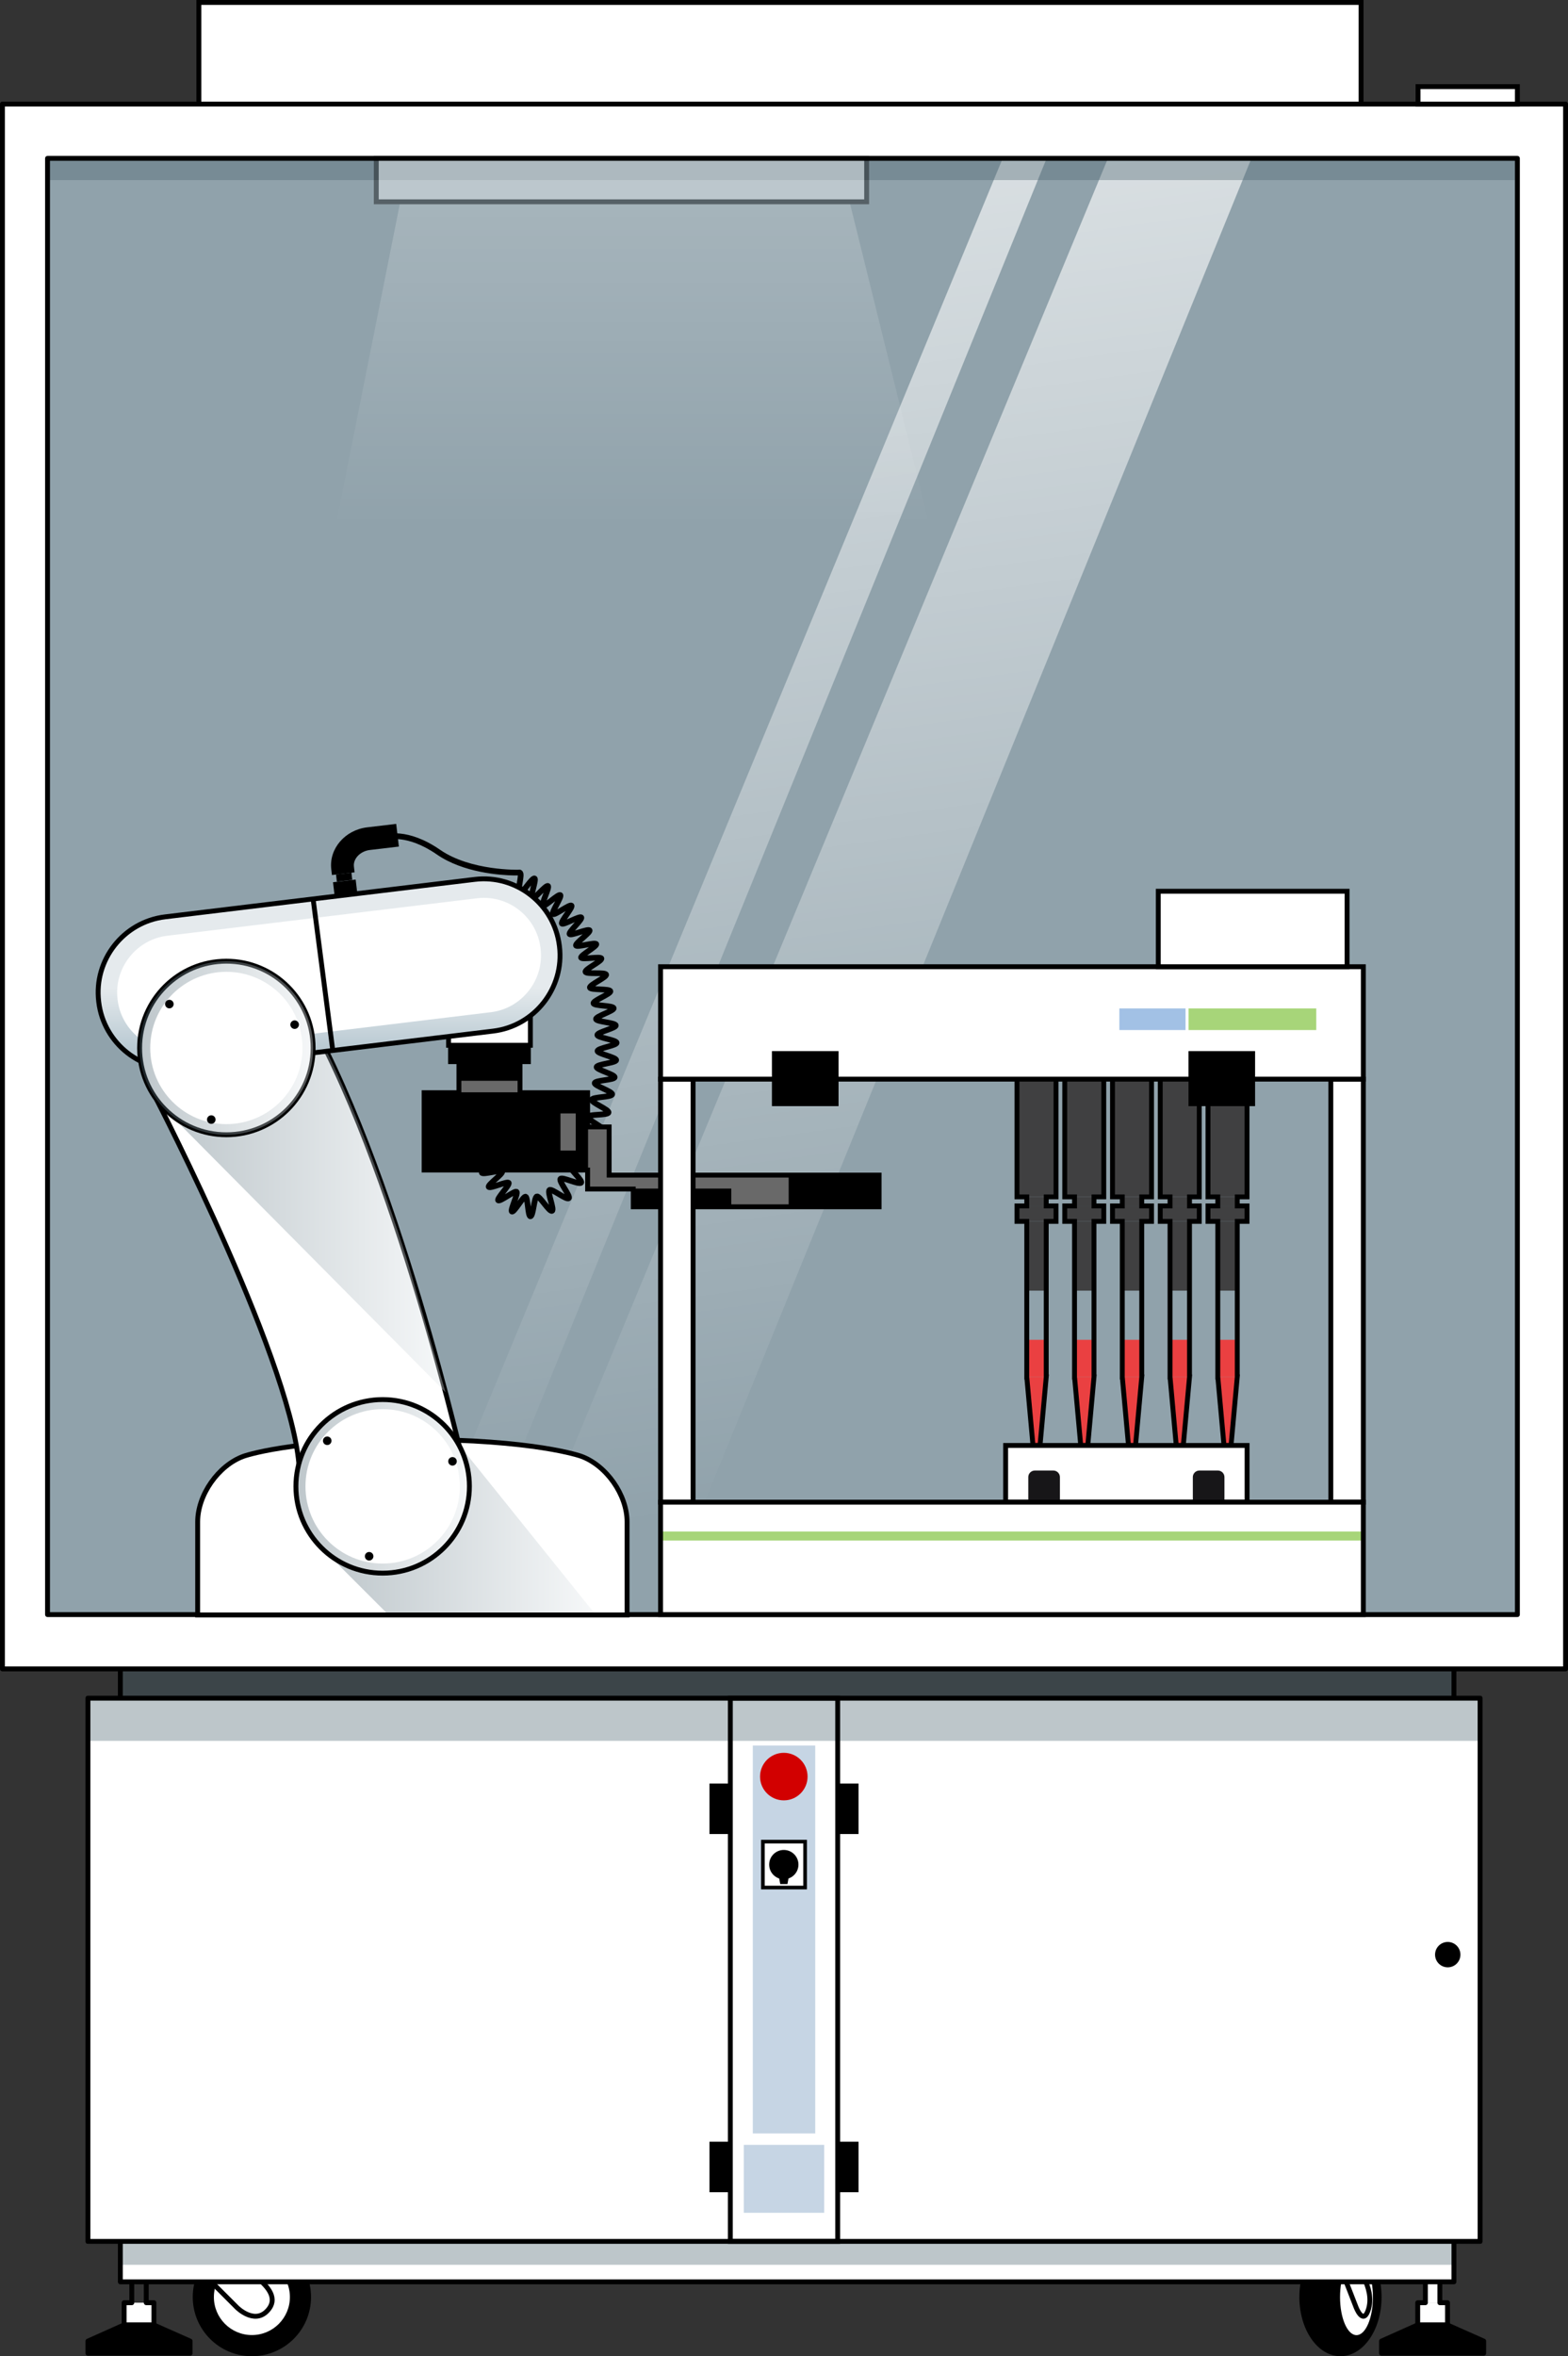 <?xml version="1.0" encoding="utf-8"?>
<!-- Generator: Adobe Illustrator 16.0.0, SVG Export Plug-In . SVG Version: 6.00 Build 0)  -->
<!DOCTYPE svg PUBLIC "-//W3C//DTD SVG 1.1//EN" "http://www.w3.org/Graphics/SVG/1.1/DTD/svg11.dtd">
<svg version="1.1" id="Layer_1" xmlns="http://www.w3.org/2000/svg" xmlns:xlink="http://www.w3.org/1999/xlink" x="0px" y="0px"
	 width="517.156px" height="776.841px" viewBox="0 0 517.156 776.841" enable-background="new 0 0 517.156 776.841"
	 xml:space="preserve">
<rect x="0" y="0" width="517.156" height="776.841" fill="#333333" stroke="none"/>
<g>
	<g>
		<g>
			<path fill="#7D878E" d="M437.324,740.949v-15.022h-7.49v10.291c0,0-0.119,7.613,1.24,11.117
				c1.287,3.31,5.219,13.422,5.219,13.422s2.152,5.594,3.83,1.278c1.68-4.318-0.131-8.433-0.867-10.324
				C437.209,746.446,437.324,740.949,437.324,740.949z"/>
			
				<path fill="none" stroke="#231F20" stroke-width="1.609" stroke-linecap="round" stroke-linejoin="round" stroke-miterlimit="10" d="
				M437.324,740.949v-15.022h-7.49v10.291c0,0-0.119,7.613,1.24,11.117c1.287,3.31,5.219,13.422,5.219,13.422
				s2.152,5.594,3.83,1.278c1.68-4.318-0.131-8.433-0.867-10.324C437.209,746.446,437.324,740.949,437.324,740.949z"/>
			<path d="M429.361,757.346c0,10.32,5.709,18.687,12.748,18.687c7.045,0,12.756-8.366,12.756-18.687
				c0-10.321-5.711-18.689-12.756-18.689C435.07,738.656,429.361,747.024,429.361,757.346z"/>
			
				<path fill="none" stroke="#000000" stroke-width="1.609" stroke-linecap="round" stroke-linejoin="round" stroke-miterlimit="10" d="
				M429.361,757.346c0,10.32,5.709,18.687,12.748,18.687c7.045,0,12.756-8.366,12.756-18.687c0-10.321-5.711-18.689-12.756-18.689
				C435.07,738.656,429.361,747.024,429.361,757.346z"/>
			<ellipse fill="#FFFFFF" cx="447.396" cy="757.346" rx="5.426" ry="12.548"/>
			
				<path fill="#FFFFFF" stroke="#000000" stroke-width="1.207" stroke-linecap="round" stroke-linejoin="round" stroke-miterlimit="10" d="
				M448.309,740.949v-15.022h-7.49v10.291c0,0-0.119,7.613,1.24,11.117c1.287,3.31,5.219,13.422,5.219,13.422
				s2.152,5.594,3.832,1.278c1.678-4.318-0.133-8.433-0.867-10.324C448.195,746.446,448.309,740.949,448.309,740.949z"/>
			
				<path fill="none" stroke="#000000" stroke-width="1.609" stroke-linecap="round" stroke-linejoin="round" stroke-miterlimit="10" d="
				M448.309,740.949v-15.022h-7.49v10.291c0,0-0.119,7.613,1.24,11.117c1.287,3.31,5.219,13.422,5.219,13.422
				s2.152,5.594,3.832,1.278c1.678-4.318-0.133-8.433-0.867-10.324C448.195,746.446,448.309,740.949,448.309,740.949z"/>
		</g>
		<g>
			<path d="M64.377,757.334c0,10.328,8.373,18.702,18.701,18.702c10.329,0,18.703-8.374,18.703-18.702
				c0-10.332-8.374-18.707-18.703-18.707C72.75,738.627,64.377,747.002,64.377,757.334z"/>
			
				<path fill="none" stroke="#000000" stroke-width="1.609" stroke-linecap="round" stroke-linejoin="round" stroke-miterlimit="10" d="
				M64.377,757.334c0,10.328,8.373,18.702,18.701,18.702c10.329,0,18.703-8.374,18.703-18.702c0-10.332-8.374-18.707-18.703-18.707
				C72.75,738.627,64.377,747.002,64.377,757.334z"/>
			<path fill="#FFFFFF" d="M70.543,757.334c0,6.921,5.613,12.531,12.535,12.531c6.924,0,12.535-5.61,12.535-12.531
				c0-6.924-5.611-12.536-12.535-12.536C76.156,744.798,70.543,750.41,70.543,757.334z"/>
			
				<path fill="#FFFFFF" stroke="#000000" stroke-width="1.207" stroke-linecap="round" stroke-linejoin="round" stroke-miterlimit="10" d="
				M80.797,740.949v-15.022H61.516v10.291c0,0-0.307,7.613,3.193,11.117c3.312,3.31,13.426,13.422,13.426,13.422
				s5.545,5.594,9.863,1.278c4.314-4.318-0.34-8.433-2.234-10.324C80.502,746.446,80.797,740.949,80.797,740.949z"/>
			
				<path fill="none" stroke="#000000" stroke-width="1.609" stroke-linecap="round" stroke-linejoin="round" stroke-miterlimit="10" d="
				M80.797,740.949v-15.022H61.516v10.291c0,0-0.307,7.613,3.193,11.117c3.312,3.31,13.426,13.422,13.426,13.422
				s5.545,5.594,9.863,1.278c4.314-4.318-0.34-8.433-2.234-10.324C80.502,746.446,80.797,740.949,80.797,740.949z"/>
		</g>
	</g>
	<rect x="470.119" y="750.312" fill="#FFFFFF" width="4.771" height="8.892"/>
	<rect x="467.59" y="759.203" fill="#FFFFFF" width="9.828" height="7.317"/>
	<polygon points="477.369,766.537 467.539,766.537 455.656,771.85 455.656,775.854 489.352,775.854 489.352,771.85 	"/>
	<g>
		<g>
			
				<polygon fill="none" stroke="#000000" stroke-width="1.609" stroke-linecap="round" stroke-linejoin="round" stroke-miterlimit="10" points="
				477.418,759.203 474.891,759.203 474.891,750.312 470.119,750.312 470.119,759.203 467.59,759.203 467.59,766.521 
				477.418,766.521 			"/>
			
				<polygon fill="none" stroke="#000000" stroke-width="1.609" stroke-linecap="round" stroke-linejoin="round" stroke-miterlimit="10" points="
				477.369,766.537 467.539,766.537 455.656,771.85 455.656,775.854 489.352,775.854 489.352,771.85 			"/>
		</g>
	</g>
	<rect x="40.938" y="759.203" fill="#FFFFFF" width="9.827" height="7.317"/>
	<polygon points="50.719,766.537 40.887,766.537 29.007,771.85 29.007,775.854 62.701,775.854 62.701,771.85 	"/>
	<g>
		<g>
			
				<polygon fill="none" stroke="#000000" stroke-width="1.609" stroke-linecap="round" stroke-linejoin="round" stroke-miterlimit="10" points="
				50.766,759.203 48.238,759.203 48.238,750.312 43.469,750.312 43.469,759.203 40.938,759.203 40.938,766.521 50.766,766.521 			
				"/>
			
				<polygon fill="none" stroke="#000000" stroke-width="1.609" stroke-linecap="round" stroke-linejoin="round" stroke-miterlimit="10" points="
				50.719,766.537 40.887,766.537 29.007,771.85 29.007,775.854 62.701,775.854 62.701,771.85 			"/>
		</g>
	</g>
	<rect x="39.689" y="732.765" fill="#FFFFFF" width="439.85" height="19.55"/>
	<rect x="39.689" y="738.98" opacity="0.37" fill="#4D6571" width="439.85" height="7.72"/>
	
		<rect x="39.689" y="732.765" fill="none" stroke="#000000" stroke-width="1.609" stroke-linecap="round" stroke-linejoin="round" stroke-miterlimit="10" width="439.85" height="19.55"/>
	<rect x="39.689" y="546.519" opacity="0.37" fill="#4D6571" width="439.85" height="19.552"/>
	
		<rect x="39.689" y="546.519" fill="none" stroke="#000000" stroke-width="1.609" stroke-linecap="round" stroke-linejoin="round" stroke-miterlimit="10" width="439.85" height="19.552"/>
	
		<rect x="29.007" y="559.884" fill="#FFFFFF" stroke="#000000" stroke-width="1.207" stroke-miterlimit="10" width="459.151" height="179.097"/>
	<rect x="29.007" y="559.884" opacity="0.37" fill="#4D6571" width="459.151" height="14.073"/>
	
		<rect x="29.007" y="559.884" fill="none" stroke="#000000" stroke-width="1.609" stroke-linecap="round" stroke-linejoin="round" stroke-miterlimit="10" width="459.151" height="179.097"/>
	
		<rect x="240.879" y="559.884" fill="none" stroke="#000000" stroke-width="1.609" stroke-miterlimit="10" width="35.406" height="179.097"/>
	<rect x="248.289" y="575.509" fill="#C6D5E4" width="20.586" height="127.888"/>
	
		<rect x="65.586" y="0.805" fill="#FFFFFF" stroke="#000000" stroke-width="1.609" stroke-miterlimit="10" width="383.326" height="33.507"/>
	<g>
		<path opacity="0.6" fill="#CEEDFC" d="M15.676,52.209V532.33h484.787V52.209H15.676z"/>
		<linearGradient id="SVGID_1_" gradientUnits="userSpaceOnUse" x1="336.557" y1="635.133" x2="227.694" y2="-157.752">
			<stop  offset="0.184" style="stop-color:#FFFFFF;stop-opacity:0"/>
			<stop  offset="1" style="stop-color:#FFFFFF"/>
		</linearGradient>
		<polygon fill="url(#SVGID_1_)" points="365.422,52.209 166.219,532.33 217.3,532.33 412.746,52.209 		"/>
		<linearGradient id="SVGID_2_" gradientUnits="userSpaceOnUse" x1="285.215" y1="631.75" x2="177.418" y2="-153.373">
			<stop  offset="0.184" style="stop-color:#FFFFFF;stop-opacity:0"/>
			<stop  offset="1" style="stop-color:#FFFFFF"/>
		</linearGradient>
		<polygon fill="url(#SVGID_2_)" points="330.705,52.209 132.012,532.33 149.805,532.33 345.197,52.209 		"/>
		<rect x="15.676" y="52.209" opacity="0.37" fill="#4D6571" width="484.787" height="7.162"/>
		
			<path fill="#FFFFFF" stroke="#000000" stroke-width="1.609" stroke-linecap="round" stroke-linejoin="round" stroke-miterlimit="10" d="
			M0.805,34.312v515.917h515.547V34.312H0.805z M500.463,532.33H15.676V52.209h484.787V532.33z"/>
	</g>
	<g opacity="0.4">
		<linearGradient id="SVGID_3_" gradientUnits="userSpaceOnUse" x1="211.004" y1="223.967" x2="211.004" y2="-46.632">
			<stop  offset="0.184" style="stop-color:#FFFFFF;stop-opacity:0"/>
			<stop  offset="1" style="stop-color:#FFFFFF"/>
		</linearGradient>
		<polygon fill="url(#SVGID_3_)" points="132.012,66.535 91.109,271.64 330.898,271.64 280.205,66.535 		"/>
		
			<rect x="124.1" y="52.209" fill="#FFFFFF" stroke="#000000" stroke-width="1.609" stroke-miterlimit="10" width="161.738" height="14.326"/>
	</g>
	
		<rect x="467.689" y="28.559" fill="#FFFFFF" stroke="#000000" stroke-width="1.609" stroke-miterlimit="10" width="32.773" height="5.755"/>
	<rect x="276.285" y="706.121" width="6.875" height="16.646"/>
	<rect x="234.002" y="706.121" width="6.877" height="16.646"/>
	<rect x="276.285" y="588.031" width="6.875" height="16.644"/>
	<rect x="234.002" y="588.031" width="6.877" height="16.644"/>
	<path fill="#D20000" d="M266.352,585.737c0,4.328-3.508,7.839-7.836,7.839c-4.331,0-7.838-3.511-7.838-7.839
		s3.507-7.839,7.838-7.839C262.844,577.898,266.352,581.409,266.352,585.737z"/>
	<rect x="245.318" y="707.156" fill="#C6D5E4" width="26.518" height="22.395"/>
	
		<rect x="251.617" y="607.186" fill="#FFFFFF" stroke="#000000" stroke-width="1.207" stroke-miterlimit="10" width="13.918" height="15.135"/>
	<path stroke="#FFFFFF" stroke-width="1.609" stroke-miterlimit="10" d="M482.48,644.442c0,2.758-2.23,4.988-4.986,4.988
		s-4.988-2.23-4.988-4.988c0-2.756,2.232-4.989,4.988-4.989S482.48,641.687,482.48,644.442z"/>
	<circle cx="258.514" cy="614.752" r="4.83"/>
	<polygon points="259.717,621.17 257.34,621.17 256.14,614.752 260.893,614.752 	"/>
	<g>
		<g>
			<path fill="#FFFFFF" d="M206.816,532.446v-30.721c0-8.852-6.805-18.57-15.125-21.597c0,0-15.234-5.542-55.686-5.542
				c-40.448,0-55.687,5.542-55.687,5.542c-8.317,3.026-15.122,12.745-15.122,21.597v30.721H206.816z"/>
		</g>
		<linearGradient id="SVGID_4_" gradientUnits="userSpaceOnUse" x1="106.517" y1="503.827" x2="195.818" y2="503.827">
			<stop  offset="0" style="stop-color:#4D6571"/>
			<stop  offset="1" style="stop-color:#E5EAED"/>
		</linearGradient>
		<polyline opacity="0.37" fill="url(#SVGID_4_)" points="106.517,510.794 127.309,531.585 195.818,531.585 151.166,476.068 		"/>
		<g>
			<path fill="none" stroke="#000000" stroke-width="1.609" stroke-miterlimit="10" d="M206.816,532.446v-30.721
				c0-8.852-6.805-18.57-15.125-21.597c0,0-15.234-5.542-55.686-5.542c-40.448,0-55.687,5.542-55.687,5.542
				c-8.317,3.026-15.122,12.745-15.122,21.597v30.721H206.816z"/>
		</g>
		<path fill="#FFFFFF" stroke="#000000" stroke-width="1.609" stroke-miterlimit="10" d="M51.621,362.479
			c0,0,46.529,89.89,47.154,123.434c54.864,0,54.864,0,54.864,0s-23.198-103.096-54.583-155.341
			C73.749,355.878,51.621,362.479,51.621,362.479"/>
		<linearGradient id="SVGID_5_" gradientUnits="userSpaceOnUse" x1="54.449" y1="394.788" x2="146.93" y2="394.788">
			<stop  offset="0" style="stop-color:#4D6571"/>
			<stop  offset="1" style="stop-color:#E5EAED"/>
		</linearGradient>
		<path opacity="0.37" fill="url(#SVGID_5_)" d="M134.76,416.935L134.76,416.935c-9.403-29.815-21.742-63.12-35.703-86.363
			c-19.07,19.068-36.329,27.515-43.679,30.519l-0.929,4.68l92.48,93.234L134.76,416.935z"/>
		<g>
			
				<path fill="none" stroke="#000000" stroke-width="1.881" stroke-linecap="round" stroke-linejoin="round" stroke-miterlimit="10" d="
				M171.409,287.693c1.132,0.297-1.142,6.156,0.231,6.709c0.613,0.249,3.876-5.165,4.678-4.775c0.646,0.313-1.574,6.222-0.842,6.638
				c0.641,0.36,4.561-4.597,5.249-4.149c0.628,0.408-2.295,6.007-1.642,6.486c0.609,0.448,5.092-4.001,5.713-3.483
				c0.58,0.485-2.994,5.69-2.409,6.242c0.554,0.521,5.545-3.353,6.093-2.768c0.521,0.557-3.66,5.288-3.146,5.902
				c0.486,0.589,5.908-2.649,6.377-2.007c0.455,0.618-4.271,4.809-3.842,5.478c0.416,0.646,6.19-1.916,6.579-1.22
				c0.378,0.666-4.813,4.264-4.466,4.982c0.336,0.688,6.37-1.185,6.678-0.448c0.296,0.706-5.268,3.696-5.001,4.446
				c0.259,0.723,6.458-0.481,6.687,0.284c0.258,0.865-5.49,3.523-5.23,4.416c0.258,0.865,6.537,0.008,6.79,0.903
				c0.241,0.868-5.571,3.385-5.335,4.288c0.223,0.872,6.533,0.273,6.742,1.186c0.203,0.876-5.738,3.074-5.561,3.991
				c0.172,0.882,6.506,0.686,6.654,1.608c0.143,0.886-5.938,2.668-5.824,3.595c0.107,0.892,6.438,1.159,6.517,2.093
				c0.075,0.892-6.12,2.216-6.076,3.15c0.041,0.894,6.337,1.632,6.347,2.567c0.01,0.898-6.268,1.77-6.291,2.706
				c-0.021,0.895,6.205,2.071,6.152,3.004c-0.05,0.897-6.371,1.349-6.455,2.282c-0.082,0.894,6.059,2.458,5.947,3.388
				c-0.104,0.892-6.441,0.967-6.578,1.896c-0.131,0.889,5.91,2.793,5.75,3.715c-0.174,0.993-6.52,0.813-6.711,1.771
				c-0.197,0.991,5.727,3.271,5.513,4.223c-0.226,0.986-6.552,0.477-6.794,1.42c-0.253,0.98,5.531,3.594,5.262,4.526
				c-0.284,0.975-6.566,0.07-6.869,0.993c-0.317,0.964,5.271,3.971,4.936,4.879c-0.355,0.955-6.547-0.434-6.926,0.457
				c-0.398,0.94,4.904,4.431,4.482,5.3c-0.446,0.92-6.461-1.092-6.93-0.254c-0.5,0.896,4.34,4.996,3.814,5.798
				c-0.562,0.86-6.227-1.993-6.817-1.242c-0.638,0.812,3.407,5.692,2.742,6.375c-0.728,0.738-5.614-3.282-6.368-2.703
				c-0.82,0.632,1.697,6.438,0.848,6.874c-0.908,0.472-4.057-4.991-4.994-4.75c-0.971,0.253-1.166,6.547-2.156,6.547
				c-0.822,0-0.822-6.272-1.582-6.468c-0.771-0.204-3.799,5.287-4.504,4.902c-0.691-0.373,2.162-5.986,1.537-6.512
				c-0.596-0.5-5.531,3.414-6.072,2.801c-0.516-0.584,3.924-5.079,3.455-5.752c-0.446-0.643-6.168,2.03-6.57,1.326
				c-0.393-0.682,4.773-4.319,4.424-5.047c-0.346-0.712-6.384,1.138-6.697,0.397c-0.306-0.737,5.238-3.771,4.965-4.519
				c-0.276-0.757-6.463,0.525-6.709-0.228c-0.248-0.773,5.521-3.361,5.307-4.117c-0.227-0.786-6.486,0.064-6.676-0.686
				c-0.203-0.807,5.711-3.036,5.549-3.779c-0.188-0.835-6.488-0.342-6.63-1.069c-0.174-0.887,5.854-2.795,5.747-3.468
				c-0.25-1.475-6.42-0.289-6.561-1.477"/>
			<rect x="208.854" y="387.429" stroke="#000000" stroke-width="0.304" stroke-miterlimit="10" width="81.092" height="10.452"/>
			
				<rect x="147.947" y="327.596" fill="#FFFFFF" stroke="#000000" stroke-width="1.609" stroke-miterlimit="10" width="26.979" height="17.029"/>
			<rect x="147.947" y="344.625" stroke="#000000" stroke-width="0.304" stroke-miterlimit="10" width="26.979" height="6.047"/>
			<g>
				<linearGradient id="SVGID_6_" gradientUnits="userSpaceOnUse" x1="108.535" y1="295.41" x2="108.535" y2="348.868">
					<stop  offset="0.564" style="stop-color:#E5EAED"/>
					<stop  offset="1" style="stop-color:#B2C4CE"/>
				</linearGradient>
				<path fill="url(#SVGID_6_)" d="M184.523,312.042c1.652,13.695-8.199,26.255-21.89,27.909L60.48,352.301
					c-13.693,1.655-26.25-8.194-27.907-21.89l-0.025-0.217c-1.655-13.693,8.195-26.252,21.89-27.908l102.148-12.351
					c13.693-1.654,26.254,8.195,27.908,21.89L184.523,312.042z"/>
				<path fill="#FFFFFF" d="M57.474,346.212c-9.505,0-17.536-7.116-18.677-16.552l-0.023-0.22
					c-0.601-4.958,0.783-9.876,3.896-13.845c3.112-3.97,7.56-6.486,12.521-7.085l102.15-12.35c0.748-0.091,1.506-0.136,2.253-0.136
					c9.505,0,17.536,7.115,18.679,16.551l0.023,0.221c0.6,4.959-0.785,9.878-3.898,13.844c-3.111,3.97-7.559,6.486-12.518,7.086
					L59.731,346.078C58.982,346.167,58.223,346.212,57.474,346.212z"/>
				<path fill="none" stroke="#000000" stroke-width="1.609" stroke-miterlimit="10" d="M184.523,312.042
					c1.652,13.695-8.199,26.255-21.89,27.909L60.48,352.301c-13.693,1.655-26.25-8.194-27.907-21.89l-0.025-0.217
					c-1.655-13.693,8.195-26.252,21.89-27.908l102.148-12.351c13.693-1.654,26.254,8.195,27.908,21.89L184.523,312.042z"/>
			</g>
			<circle fill="#FFFFFF" stroke="#000000" stroke-width="1.609" stroke-miterlimit="10" cx="74.66" cy="345.516" r="28.612"/>
			<linearGradient id="SVGID_7_" gradientUnits="userSpaceOnUse" x1="46.048" y1="345.517" x2="103.272" y2="345.517">
				<stop  offset="0" style="stop-color:#4D6571"/>
				<stop  offset="1" style="stop-color:#E5EAED"/>
			</linearGradient>
			<circle opacity="0.37" fill="url(#SVGID_7_)" cx="74.66" cy="345.516" r="28.612"/>
			<circle fill="#FFFFFF" cx="126.208" cy="490.049" r="28.611"/>
			<linearGradient id="SVGID_8_" gradientUnits="userSpaceOnUse" x1="97.598" y1="490.049" x2="154.819" y2="490.049">
				<stop  offset="0" style="stop-color:#4D6571"/>
				<stop  offset="1" style="stop-color:#E5EAED"/>
			</linearGradient>
			<circle opacity="0.37" fill="url(#SVGID_8_)" cx="126.208" cy="490.049" r="28.611"/>
			<circle fill="#FFFFFF" cx="126.208" cy="490.049" r="25.458"/>
			<circle fill="#FFFFFF" cx="74.658" cy="345.516" r="24.398"/>
			<circle fill="#FFFFFF" cx="74.66" cy="345.516" r="25.11"/>
			<rect x="139.883" y="360.259" stroke="#000000" stroke-width="0.304" stroke-miterlimit="10" width="53.921" height="25.497"/>
			
				<rect x="184.701" y="366.946" fill="#696969" stroke="#000000" stroke-width="0.304" stroke-miterlimit="10" width="5.341" height="12.541"/>
			<polygon fill="#696969" stroke="#000000" stroke-width="0.304" stroke-miterlimit="10" points="247.725,387.429 
				241.037,387.429 200.91,387.429 200.91,371.544 193.804,371.544 193.804,392.028 200.91,392.028 241.037,392.028 
				241.037,397.881 260.267,397.881 260.267,387.429 			"/>
			
				<rect x="151.361" y="356.145" fill="#696969" stroke="#000000" stroke-width="0.263" stroke-miterlimit="10" width="20.15" height="4.114"/>
			<rect x="151.361" y="350.373" stroke="#000000" stroke-width="0.304" stroke-miterlimit="10" width="20.15" height="5.771"/>
			<polygon fill="none" stroke="#000000" stroke-width="1.609" stroke-miterlimit="10" points="260.267,387.429 247.725,387.429 
				241.037,387.429 208.854,387.429 200.91,387.429 200.91,371.544 193.804,371.544 193.804,360.259 171.512,360.259 
				171.512,356.145 171.512,350.373 151.361,350.373 151.361,356.145 151.361,360.259 139.883,360.259 139.883,385.756 
				193.804,385.756 193.804,392.028 200.91,392.028 208.854,392.028 208.854,397.881 241.037,397.881 260.267,397.881 
				289.945,397.881 289.945,387.429 			"/>
			<g>
				<path d="M109.48,288.49l7.473-0.883l-0.224-1.894c-0.304-2.594,2.103-5.099,5.265-5.471l9.563-1.132l-0.885-7.472l-9.563,1.132
					c-7.333,0.864-12.647,7.066-11.851,13.825L109.48,288.49z"/>
				
					<rect x="110.015" y="290.401" transform="matrix(-0.993 0.117 -0.117 -0.993 261.086 570.22)" width="7.524" height="4.772"/>
				
					<rect x="110.784" y="288.045" transform="matrix(-0.993 0.117 -0.117 -0.993 259.894 563.148)" width="5.118" height="2.384"/>
			</g>
			<path d="M169.572,288.635c-4.539-0.076-16.763-0.875-25.484-6.908c-10.03-6.938-16.568-4.805-16.633-4.783
				c-0.492,0.172-1.025-0.092-1.195-0.582c-0.17-0.492,0.091-1.028,0.582-1.194c0.301-0.106,7.516-2.458,18.318,5.013
				c10.148,7.022,25.959,6.575,26.12,6.571c0.511-0.015,0.951,0.39,0.971,0.91c0.017,0.518-0.391,0.952-0.909,0.97
				C171.216,288.635,170.589,288.653,169.572,288.635z"/>
			<circle fill="none" stroke="#000000" stroke-width="1.609" stroke-miterlimit="10" cx="126.208" cy="490.049" r="28.611"/>
		</g>
		
			<line fill="#FFFFFF" stroke="#000000" stroke-width="1.609" stroke-miterlimit="10" x1="103.271" y1="296.383" x2="109.762" y2="346.343"/>
		<circle cx="97.177" cy="337.826" r="1.41"/>
		<circle cx="69.686" cy="369.121" r="1.41"/>
		<circle cx="55.86" cy="331.044" r="1.411"/>
		<circle cx="149.243" cy="481.801" r="1.411"/>
		<circle cx="121.751" cy="513.095" r="1.409"/>
		<circle cx="107.927" cy="475.019" r="1.41"/>
	</g>
	<g>
		<g>
			<g>
				<rect x="335.422" y="353.408" fill="#404041" width="12.871" height="41.204"/>
				<rect x="335.422" y="397.595" fill="#404041" width="12.871" height="5.095"/>
				<rect x="338.648" y="394.612" fill="#404041" width="6.42" height="2.982"/>
				<rect x="338.648" y="343.064" fill="#404041" width="6.42" height="10.344"/>
				<rect x="338.648" y="402.689" fill="#404041" width="6.42" height="22.839"/>
				<rect x="338.648" y="441.735" fill="#EA4041" width="6.42" height="12.255"/>
				<polygon fill="#EA4041" points="345.07,453.983 338.65,453.983 340.695,476.559 343.018,476.559 				"/>
			</g>
			<polygon fill="none" stroke="#000000" stroke-width="1.609" stroke-miterlimit="10" points="348.293,394.612 348.293,353.408 
				345.068,353.408 345.068,343.064 338.648,343.064 338.648,353.408 335.422,353.408 335.422,394.612 338.648,394.612 
				338.648,397.595 335.422,397.595 335.422,402.689 338.648,402.689 338.648,431.419 338.648,453.99 338.65,453.99 
				340.695,476.559 343.018,476.559 345.07,453.983 345.068,453.983 345.068,431.419 345.068,402.689 348.293,402.689 
				348.293,397.595 345.068,397.595 345.068,394.612 			"/>
			<g>
				<rect x="351.172" y="353.408" fill="#404041" width="12.871" height="41.204"/>
				<rect x="351.172" y="397.595" fill="#404041" width="12.871" height="5.095"/>
				<rect x="354.4" y="394.612" fill="#404041" width="6.418" height="2.982"/>
				<rect x="354.4" y="343.064" fill="#404041" width="6.418" height="10.344"/>
				<rect x="354.4" y="402.689" fill="#404041" width="6.418" height="22.839"/>
				<rect x="354.4" y="441.735" fill="#EA4041" width="6.418" height="12.255"/>
				<polygon fill="#EA4041" points="360.82,453.983 354.402,453.983 356.445,476.559 358.77,476.559 				"/>
			</g>
			<polygon fill="none" stroke="#000000" stroke-width="1.609" stroke-miterlimit="10" points="364.043,394.612 364.043,353.408 
				360.818,353.408 360.818,343.064 354.4,343.064 354.4,353.408 351.172,353.408 351.172,394.612 354.4,394.612 354.4,397.595 
				351.172,397.595 351.172,402.689 354.4,402.689 354.4,431.419 354.4,453.99 354.402,453.99 356.445,476.559 358.77,476.559 
				360.82,453.983 360.818,453.983 360.818,431.419 360.818,402.689 364.043,402.689 364.043,397.595 360.818,397.595 
				360.818,394.612 			"/>
			<g>
				<rect x="366.922" y="353.408" fill="#404041" width="12.873" height="41.204"/>
				<rect x="366.922" y="397.595" fill="#404041" width="12.873" height="5.095"/>
				<rect x="370.15" y="394.612" fill="#404041" width="6.418" height="2.982"/>
				<rect x="370.15" y="343.064" fill="#404041" width="6.418" height="10.344"/>
				<rect x="370.15" y="402.689" fill="#404041" width="6.418" height="22.839"/>
				<rect x="370.15" y="441.735" fill="#EA4041" width="6.418" height="12.255"/>
				<polygon fill="#EA4041" points="376.572,453.983 370.154,453.983 372.197,476.559 374.52,476.559 				"/>
			</g>
			<polygon fill="none" stroke="#000000" stroke-width="1.609" stroke-miterlimit="10" points="379.795,394.612 379.795,353.408 
				376.568,353.408 376.568,343.064 370.15,343.064 370.15,353.408 366.922,353.408 366.922,394.612 370.15,394.612 370.15,397.595 
				366.922,397.595 366.922,402.689 370.15,402.689 370.15,431.419 370.15,453.99 370.154,453.99 372.197,476.559 374.52,476.559 
				376.572,453.983 376.568,453.983 376.568,431.419 376.568,402.689 379.795,402.689 379.795,397.595 376.568,397.595 
				376.568,394.612 			"/>
			<g>
				<rect x="382.672" y="353.408" fill="#404041" width="12.871" height="41.204"/>
				<rect x="382.672" y="397.595" fill="#404041" width="12.871" height="5.095"/>
				<rect x="385.9" y="394.612" fill="#404041" width="6.42" height="2.982"/>
				<rect x="385.9" y="343.064" fill="#404041" width="6.42" height="10.344"/>
				<rect x="385.9" y="402.689" fill="#404041" width="6.42" height="22.839"/>
				<rect x="385.9" y="441.735" fill="#EA4041" width="6.42" height="12.255"/>
				<polygon fill="#EA4041" points="392.322,453.983 385.902,453.983 387.947,476.559 390.27,476.559 				"/>
			</g>
			<polygon fill="none" stroke="#000000" stroke-width="1.609" stroke-miterlimit="10" points="395.543,394.612 395.543,353.408 
				392.32,353.408 392.32,343.064 385.9,343.064 385.9,353.408 382.672,353.408 382.672,394.612 385.9,394.612 385.9,397.595 
				382.672,397.595 382.672,402.689 385.9,402.689 385.9,431.419 385.9,453.99 385.902,453.99 387.947,476.559 390.27,476.559 
				392.322,453.983 392.32,453.983 392.32,431.419 392.32,402.689 395.543,402.689 395.543,397.595 392.32,397.595 392.32,394.612 
							"/>
			<g>
				<rect x="398.424" y="353.408" fill="#404041" width="12.871" height="41.204"/>
				<rect x="398.424" y="397.595" fill="#404041" width="12.871" height="5.095"/>
				<rect x="401.65" y="394.612" fill="#404041" width="6.42" height="2.982"/>
				<rect x="401.65" y="343.064" fill="#404041" width="6.42" height="10.344"/>
				<rect x="401.65" y="402.689" fill="#404041" width="6.42" height="22.839"/>
				<rect x="401.65" y="441.735" fill="#EA4041" width="6.42" height="12.255"/>
				<polygon fill="#EA4041" points="408.072,453.983 401.654,453.983 403.697,476.559 406.021,476.559 				"/>
			</g>
			<polygon fill="none" stroke="#000000" stroke-width="1.609" stroke-miterlimit="10" points="411.295,394.612 411.295,353.408 
				408.07,353.408 408.07,343.064 401.65,343.064 401.65,353.408 398.424,353.408 398.424,394.612 401.65,394.612 401.65,397.595 
				398.424,397.595 398.424,402.689 401.65,402.689 401.65,431.419 401.65,453.99 401.654,453.99 403.697,476.559 406.021,476.559 
				408.072,453.983 408.07,453.983 408.07,431.419 408.07,402.689 411.295,402.689 411.295,397.595 408.07,397.595 408.07,394.612 
							"/>
			<g>
				<rect x="331.68" y="476.559" fill="#FFFFFF" width="79.633" height="18.705"/>
				
					<rect x="331.68" y="476.559" fill="none" stroke="#000000" stroke-width="1.609" stroke-miterlimit="10" width="79.633" height="18.705"/>
				<g>
					<path fill="#171618" d="M349.578,486.99c0-1.185-0.971-2.155-2.156-2.155h-6.117c-1.188,0-2.156,0.971-2.156,2.155v8.273h10.43
						V486.99z"/>
					<path fill="#171618" d="M403.844,486.99c0-1.185-0.967-2.155-2.154-2.155h-6.117c-1.184,0-2.156,0.971-2.156,2.155v8.273
						h10.428V486.99z"/>
				</g>
			</g>
		</g>
		
			<rect x="217.867" y="355.792" fill="#FFFFFF" stroke="#000000" stroke-width="1.609" stroke-miterlimit="10" width="10.729" height="139.472"/>
		
			<rect x="438.926" y="355.792" fill="#FFFFFF" stroke="#000000" stroke-width="1.609" stroke-miterlimit="10" width="10.729" height="139.472"/>
		<rect x="217.867" y="495.264" fill="#FFFFFF" width="231.787" height="37.066"/>
		<rect x="217.867" y="504.944" fill="#A7D579" width="231.787" height="2.979"/>
		
			<rect x="217.867" y="318.723" fill="#FFFFFF" stroke="#000000" stroke-width="1.609" stroke-miterlimit="10" width="231.787" height="37.069"/>
		<rect x="369.182" y="332.477" fill="#A2C1E5" width="21.832" height="7.126"/>
		<rect x="392.018" y="332.477" fill="#A7D579" width="42.107" height="7.126"/>
		
			<rect x="382.016" y="293.846" fill="#FFFFFF" stroke="#000000" stroke-width="1.609" stroke-miterlimit="10" width="62.273" height="24.877"/>
		<rect x="255.801" y="347.76" stroke="#000000" stroke-width="2.414" stroke-miterlimit="10" width="19.559" height="15.723"/>
		<rect x="393.193" y="347.76" stroke="#000000" stroke-width="2.414" stroke-miterlimit="10" width="19.553" height="15.723"/>
		
			<rect x="217.867" y="495.264" fill="none" stroke="#000000" stroke-width="1.609" stroke-miterlimit="10" width="231.787" height="37.066"/>
	</g>
</g>
</svg>

